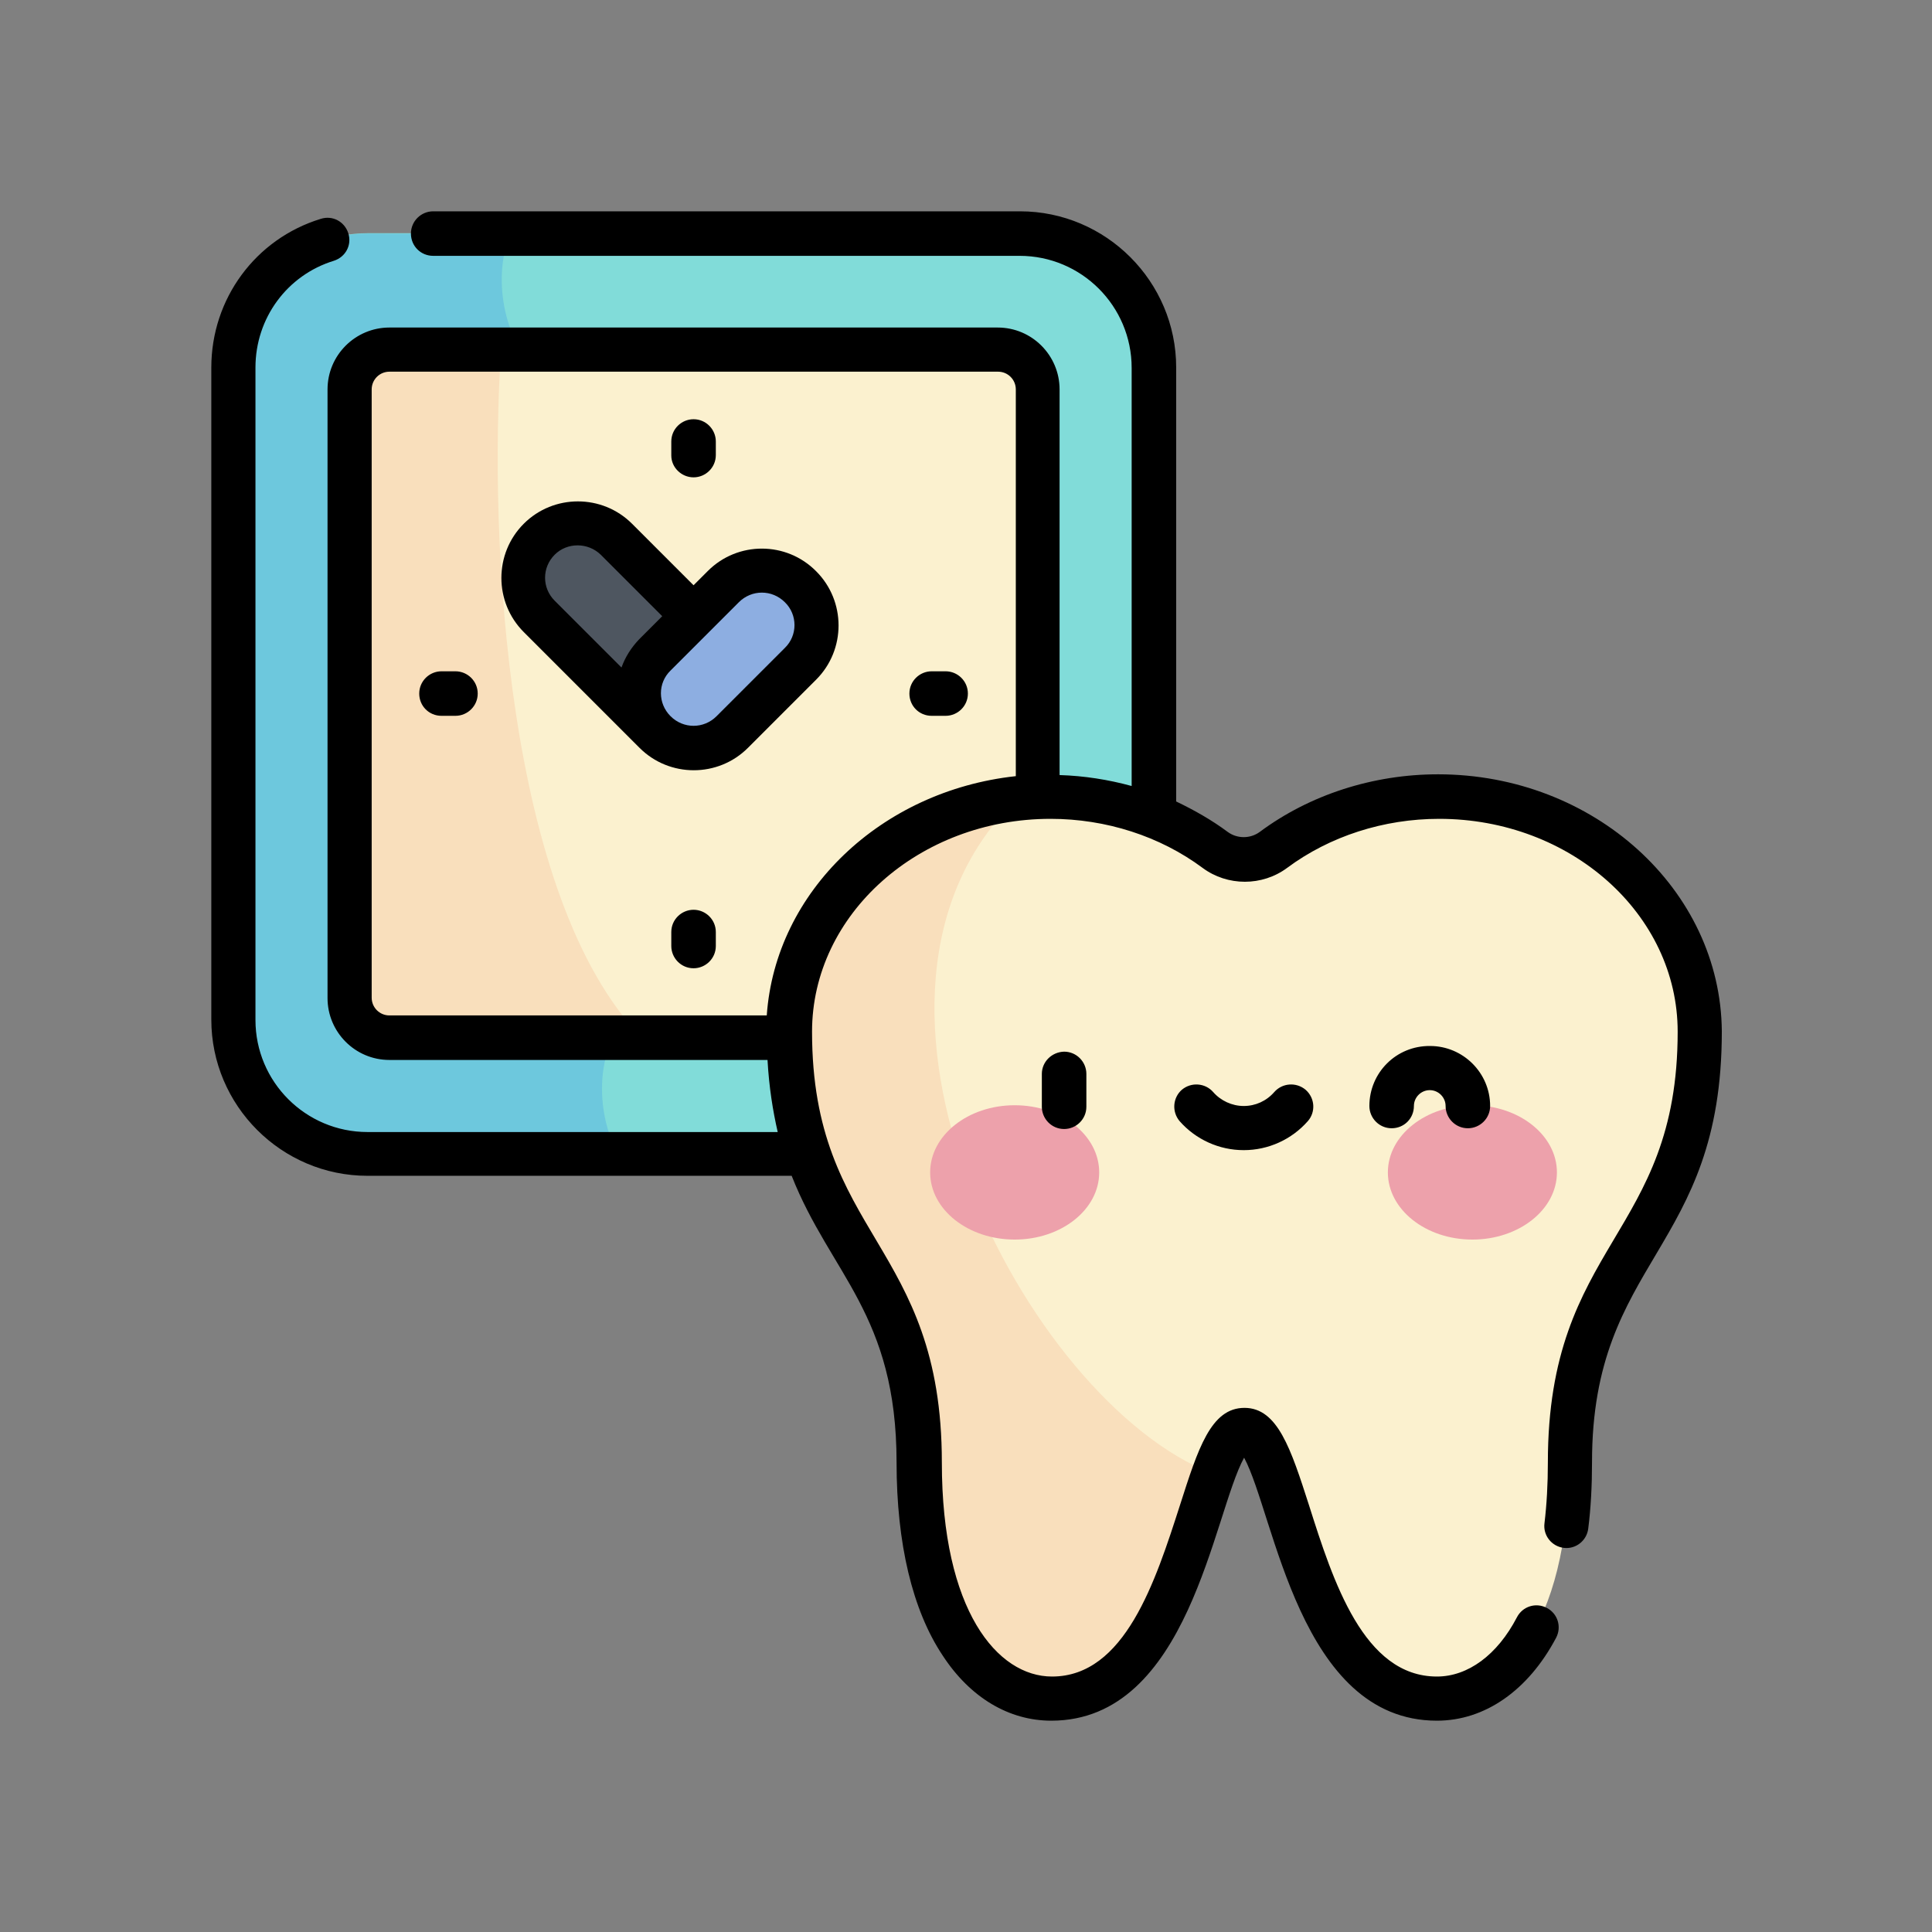 <?xml version="1.0" encoding="utf-8"?>
<!-- Generator: Adobe Illustrator 25.2.3, SVG Export Plug-In . SVG Version: 6.00 Build 0)  -->
<svg version="1.1" id="Capa_1" xmlns="http://www.w3.org/2000/svg" xmlns:xlink="http://www.w3.org/1999/xlink" x="0px" y="0px"
	 viewBox="0 0 512 512" style="enable-background:new 0 0 512 512;" xml:space="preserve">
<rect x="0" y="0" width="512" height="512" fill="#808080" stroke="none"/>
<style type="text/css">
	.st0{fill:#81DCD9;}
	.st1{fill:#6DC8DD;}
	.st2{fill:#FBF1CF;}
	.st3{fill:#F9DFBC;}
	.st4{fill:#4E5660;}
	.st5{fill:#8DAEE1;}
	.st6{fill:#EDA1AB;}
</style>
<g>
	<path class="st0" d="M270.2,305.8H97.4c-19.6,0-35.6-15.9-35.6-35.6V97.4c0-19.6,15.9-35.6,35.6-35.6h172.8
		c19.6,0,35.6,15.9,35.6,35.6v172.8C305.8,289.8,289.8,305.8,270.2,305.8z"/>
	<path class="st1" d="M97.4,61.9c-19.6,0-35.6,15.9-35.6,35.6v172.8c0,19.6,15.9,35.6,35.6,35.6h66.5c-5.2-8.8-6.9-25.2,1.4-35.3
		l-23.4-174c-7.1-4.4-12-21.7-6.7-34.5L97.4,61.9z"/>
	<path class="st2" d="M264.5,275H103.2c-5.8,0-10.5-4.7-10.5-10.5V103.2c0-5.8,4.7-10.5,10.5-10.5h161.3c5.8,0,10.5,4.7,10.5,10.5
		v161.3C275,270.3,270.3,275,264.5,275z"/>
	<path class="st3" d="M132.8,92.6h-29.7c-5.8,0-10.5,4.7-10.5,10.5v161.3c0,5.8,4.7,10.5,10.5,10.5h66.9
		C134.3,238.2,129.4,143.7,132.8,92.6z"/>
	<path class="st4" d="M173.6,194l-30.7-30.7c-5.6-5.6-5.6-14.8,0-20.4c5.6-5.6,14.8-5.6,20.4,0l30.7,30.7c5.6,5.6,5.6,14.8,0,20.4
		C188.4,199.7,179.2,199.7,173.6,194L173.6,194z"/>
	<path class="st5" d="M173.6,194c-5.6-5.6-5.6-14.8,0-20.4l18.1-18.1c5.6-5.6,14.8-5.6,20.4,0c5.6,5.6,5.6,14.8,0,20.4L194,194
		C188.4,199.7,179.2,199.7,173.6,194L173.6,194z"/>
	<path class="st2" d="M329.6,379c12.5,0,13.7,71.1,51.1,71.1c16.9,0,35.1-18.2,35.1-62.6c0-56.4,34.4-57.7,34.4-114.2
		c0-34.4-30.9-62.3-69.1-62.3c-16.6,0-31.9,5.3-43.8,14.1c-4.6,3.4-10.8,3.4-15.4,0c-11.9-8.8-27.2-14.1-43.8-14.1
		c-38.1,0-69.1,27.9-69.1,62.3c0,56.5,34.4,57.8,34.4,114.2c0,44.3,18.1,62.6,35.1,62.6C315.9,450.1,317,379,329.6,379L329.6,379z"
		/>
	<path class="st3" d="M269.6,211.6c-34.2,3.7-60.7,30-60.7,61.8c0,56.5,34.4,57.8,34.4,114.2c0,44.3,18.1,62.6,35.1,62.6
		c27.9,0,35.6-39.6,42.9-59.7C272.2,371.6,215.6,263.8,269.6,211.6L269.6,211.6z"/>
	<g>
		<g>
			<ellipse class="st6" cx="268.9" cy="310.7" rx="22.4" ry="17.8"/>
			<ellipse class="st6" cx="390.2" cy="310.7" rx="22.4" ry="17.8"/>
		</g>
	</g>
	<path d="M183.8,241.1c-3.2,0-5.9,2.6-5.9,5.9v3.7c0,3.2,2.6,5.9,5.9,5.9c3.2,0,5.9-2.6,5.9-5.9v-3.7
		C189.7,243.7,187,241.1,183.8,241.1z M183.8,126.5c3.2,0,5.9-2.6,5.9-5.9V117c0-3.2-2.6-5.9-5.9-5.9c-3.2,0-5.9,2.6-5.9,5.9v3.7
		C177.9,123.9,180.6,126.5,183.8,126.5z M120.7,177.9H117c-3.2,0-5.9,2.6-5.9,5.9s2.6,5.9,5.9,5.9h3.7c3.2,0,5.9-2.6,5.9-5.9
		S123.9,177.9,120.7,177.9z M187.6,151.3l-3.8,3.8l-16.3-16.3c-7.9-7.9-20.8-7.9-28.7,0c-7.9,7.9-7.9,20.8,0,28.7l30.7,30.7
		c7.9,7.9,20.8,7.9,28.7,0l18.1-18.1c7.9-7.9,7.9-20.8,0-28.7C208.4,143.4,195.5,143.4,187.6,151.3L187.6,151.3z M164.7,176.9
		L147,159.2c-3.4-3.4-3.4-8.8,0-12.2c3.3-3.3,8.8-3.3,12.2,0l16.3,16.3l-6.1,6.1C167.3,171.6,165.7,174.1,164.7,176.9z M208,171.7
		l-18.1,18.1c-3.4,3.4-8.8,3.4-12.2,0l0,0c-3.4-3.4-3.4-8.8,0-12.1l18.1-18.1c3.4-3.4,8.8-3.4,12.2,0
		C211.4,162.9,211.4,168.4,208,171.7L208,171.7z M276.1,284.6v8.7c0,3.2,2.6,5.9,5.9,5.9c3.2,0,5.9-2.6,5.9-5.9v-8.7
		c0-3.2-2.6-5.9-5.9-5.9C278.7,278.8,276.1,281.4,276.1,284.6z M250.6,177.9h-3.7c-3.2,0-5.9,2.6-5.9,5.9s2.6,5.9,5.9,5.9h3.7
		c3.2,0,5.9-2.6,5.9-5.9S253.8,177.9,250.6,177.9z M337.7,289.4c-2.1,2.4-5,3.7-8.1,3.7c-3.1,0-6.1-1.4-8.1-3.7
		c-2.1-2.4-5.8-2.7-8.3-0.6c-2.4,2.1-2.7,5.8-0.6,8.3c4.3,4.9,10.5,7.7,17,7.7s12.7-2.8,17-7.7c2.1-2.4,1.9-6.1-0.6-8.3
		C343.5,286.7,339.8,287,337.7,289.4L337.7,289.4z M362.9,293.1c0,3.2,2.6,5.9,5.9,5.9s5.9-2.6,5.9-5.9c0-2.3,1.9-4.2,4.2-4.2
		c2.3,0,4.2,1.9,4.2,4.2c0,3.2,2.6,5.9,5.9,5.9c3.2,0,5.9-2.6,5.9-5.9c0-8.8-7.2-15.9-15.9-15.9C370,277.1,362.9,284.3,362.9,293.1z
		 M381.1,205.2c-17.2,0-34,5.4-47.3,15.3c-2.5,1.8-5.9,1.8-8.4,0c-4.3-3.2-8.9-5.8-13.7-8.1V97.4c0-22.8-18.6-41.4-41.4-41.4H114.8
		c-3.2,0-5.9,2.6-5.9,5.9s2.6,5.9,5.9,5.9h155.4c16.4,0,29.7,13.3,29.7,29.7v110.8c-6.2-1.7-12.6-2.7-19.1-2.9V103.2
		c0-9-7.3-16.4-16.4-16.4H103.2c-9,0-16.4,7.3-16.4,16.4v161.3c0,9,7.3,16.4,16.4,16.4h100.2c0.4,7.2,1.4,13.4,2.7,19.1H97.4
		c-16.4,0-29.7-13.3-29.7-29.7V97.4c0-13.1,8.4-24.5,20.8-28.3c3.1-1,4.8-4.2,3.8-7.3c-1-3.1-4.2-4.8-7.3-3.8
		C67.7,63.3,56,79.2,56,97.4v172.8c0,22.8,18.6,41.4,41.4,41.4h112.4c10.3,26.1,27.8,36.7,27.8,76c0,21.4,4.2,39.1,12.2,51.1
		c7.3,11.2,17.6,17.3,28.8,17.3c36.5,0,42.9-54.8,51.1-69.7c8.1,15,14.6,69.7,51.1,69.7c12.7,0,24.2-8,31.6-22
		c1.5-2.9,0.4-6.4-2.5-7.9c-2.9-1.5-6.4-0.4-7.9,2.5c-5.2,10-13,15.7-21.2,15.7c-19.4,0-27.5-25.2-33.9-45.4
		c-4.8-14.9-8.3-25.8-17.1-25.8c-8.9,0-12.3,10.8-17.1,25.8c-6.5,20.2-14.6,45.4-33.9,45.4c-14.5,0-29.2-17.5-29.2-56.7
		c0-58.2-34.4-60-34.4-114.2c0-31.1,28.4-56.4,63.2-56.4c14.7,0,29,4.6,40.3,13c6.6,4.9,15.8,4.9,22.4,0c11.3-8.4,25.6-13,40.3-13
		c34.9,0,63.2,25.3,63.2,56.4c0,54.2-34.4,55.9-34.4,114.2c0,5.7-0.3,11.1-0.9,16.1c-0.4,3.2,1.9,6.1,5.1,6.5
		c3.2,0.4,6.1-1.9,6.5-5.1c0.7-5.5,1-11.4,1-17.6c0-54,34.4-55.9,34.4-114.2C456,235.8,422.4,205.2,381.1,205.2L381.1,205.2z
		 M269.1,205.7c-35.6,3.9-63.6,30.5-65.9,63.4H103.2c-2.6,0-4.7-2.1-4.7-4.7V103.2c0-2.6,2.1-4.7,4.7-4.7h161.3
		c2.6,0,4.7,2.1,4.7,4.7V205.7z"/>
</g>
</svg>

